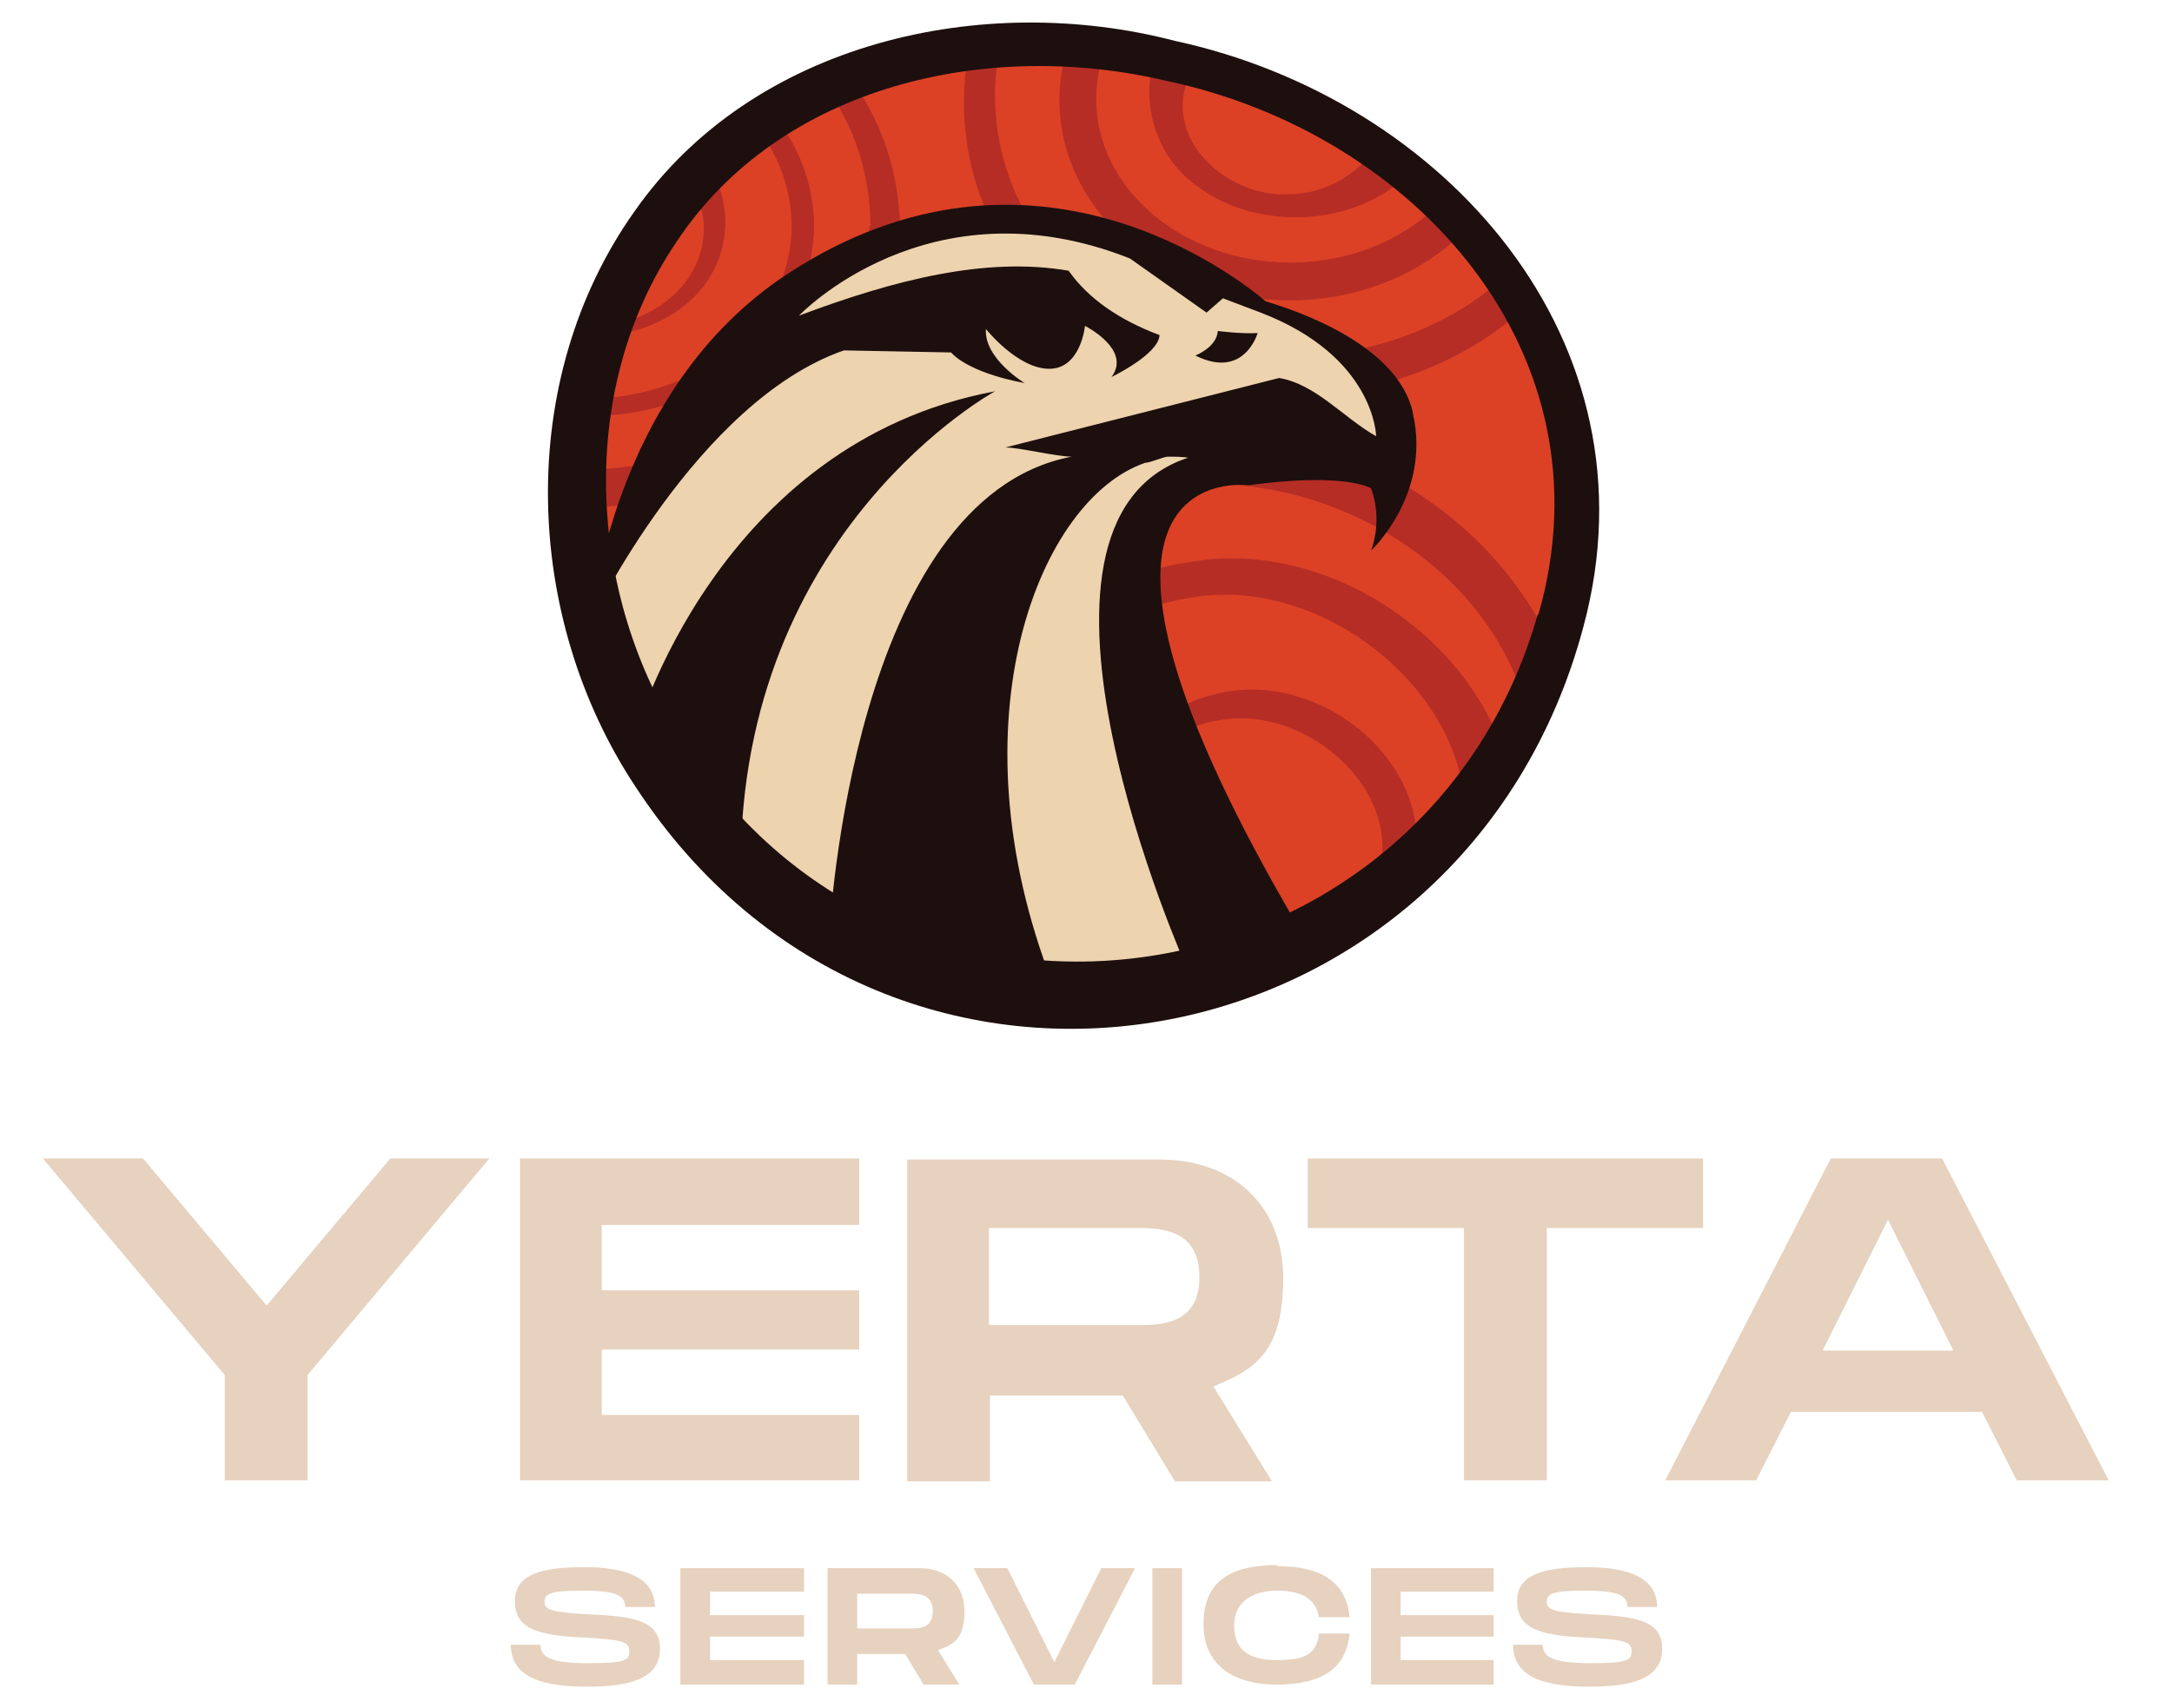 <?xml version="1.0" encoding="UTF-8"?>
<svg id="Layer_1" data-name="Layer 1" xmlns="http://www.w3.org/2000/svg" version="1.1" xmlns:xlink="http://www.w3.org/1999/xlink" viewBox="0 0 212.6 167.2">
  <defs>
    <style>
      .cls-1 {
        fill: #e6d2bf;
      }

      .cls-1, .cls-2, .cls-3, .cls-4, .cls-5, .cls-6 {
        stroke-width: 0px;
      }

      .cls-2 {
        fill: #b62d25;
      }

      .cls-3 {
        fill: none;
      }

      .cls-7 {
        clip-path: url(#clippath-1);
      }

      .cls-4 {
        fill: #edd3ae;
      }

      .cls-8 {
        clip-path: url(#clippath);
      }

      .cls-5 {
        fill: #dc4126;
      }

      .cls-6 {
        fill: #1d0f0e;
      }
    </style>
    <clipPath id="clippath">
      <rect class="cls-3" width="212.6" height="167.2"/>
    </clipPath>
    <clipPath id="clippath-1">
      <path class="cls-3" d="M59,36.7c-6.6,25.1,8.8,52.2,34.3,59,25.5,6.7,51.6-9.5,58.2-34.6,6.6-25.1-9.9-46.5-35.4-53.2-5.1-1.3-10.1-2-15-2-19.7,0-36.7,10.7-42,30.8"/>
    </clipPath>
  </defs>
  <g class="cls-8">
    <path class="cls-5" d="M151.5,61.1c-6.6,25.1-32.6,41.3-58.2,34.6-25.5-6.7-40.9-33.9-34.3-59C65.6,11.6,90.5,1.1,116.1,7.9c25.5,6.7,42,28.2,35.4,53.2"/>
  </g>
  <g class="cls-7">
    <path class="cls-2" d="M88.9,58.4c13.9-26,53.1-19.4,63.6,6.2,7.7,17.1-2.1,36.7-20.4,40.9-26.7,7.1-55.6-20.3-43.2-47.1M94.8,61.3c-10.7,22.2,14,45.2,36.3,39.7,15.8-3.5,24-19.9,17.3-34.7-8.9-21.1-42.4-27-53.6-5.1"/>
    <path class="cls-2" d="M145.9,90.1c-10.7,17.9-38.7,11.1-45.5-6.8-5.4-12.4,2.2-26.3,15.6-28.2,18.7-3.7,39.5,16.5,29.9,35M141.4,87.6c8-15-9.6-31.8-24.8-29.1-11.4,1.6-17.7,12.9-13,23.4,5.7,14.4,29.4,20.5,37.8,5.7"/>
    <path class="cls-2" d="M137.2,87.9c-5.9,10.4-21.9,6.8-26.4-2.9-3.6-6.8.4-15.4,8-17,11.1-3.1,24.3,8.7,18.4,20M134.6,86.6c3.5-8.8-6.6-17.7-15.2-16.1-6.5.8-10.3,7.9-7.4,13.9,3.5,8.8,18.2,11.4,22.6,2.2"/>
    <path class="cls-2" d="M88.1,22.1c-.3,25.6-33.2,35.8-51.2,20-12.6-10.4-12.5-29.4.3-39.6,17.5-15.1,50.2-5.2,50.9,19.6M85.2,22.1c-.2-23.1-30.3-32-46.5-17.8-11.2,9.3-11.1,26.2.3,35.2,15.6,13.5,45.5,4.9,46.1-17.4"/>
    <path class="cls-2" d="M79.7,22.1c-.4,17.6-24.3,24-36.5,13.7-9.1-7-9.2-20.4,0-27.4,12.3-10.3,36.1-3.9,36.5,13.7M77.5,22.1c-.3-16-22.2-21.8-33.4-12.4-8.5,6.4-8.5,18.5,0,24.9,11.2,9.3,33.1,3.5,33.4-12.5"/>
    <path class="cls-2" d="M71,22.1c-.5,10.4-14.5,13.9-21.8,8-5.5-3.9-5.7-12.2-.3-16.4,7.4-6.7,22.3-2.5,22.1,8.4M68.9,22.1c-.6-8.6-12.5-11.8-18.8-6.9-4.9,3.3-5.1,10.6-.3,14.2,6.3,5.7,19.2,1.9,19.1-7.3"/>
    <path class="cls-2" d="M158.3,9.7c-.3,27-35,37.8-54.1,21.1-13.3-11-13.1-31.1.4-41.8,18.5-15.9,53-5.5,53.7,20.7M155.3,9.7c-.3-24.4-32-33.8-49.1-18.8-11.9,9.8-11.7,27.7.4,37.2,16.6,14.3,48,5.2,48.7-18.4"/>
    <path class="cls-2" d="M126.3,29.4c-12.5,0-22.6-8.8-22.6-19.6s10.2-19.6,22.6-19.6,22.6,8.8,22.6,19.6-10.2,19.6-22.6,19.6M126.3-6.3c-10.5,0-19,7.2-19,16s8.5,16,19,16,19-7.2,19-16-8.5-16-19-16"/>
    <path class="cls-2" d="M141.1,9.7c-.8,11.4-15.8,14.6-23.8,8.6-6-4.1-6.5-13.2-.8-18.1,8.4-8,25.1-3.3,24.5,9.5M135.9,9.7c-1.6-9.4-18.8-10.1-20.1,0-.5,5.4,5.3,9.7,10.5,9.3,5,0,10.1-4.4,9.6-9.3"/>
  </g>
  <polyline class="cls-4" points="75.7 29.9 89.8 22.8 105.3 22.1 116.7 27.5 131.6 33.4 137 43.1 117.9 45.8 110.6 54.2 122.8 94.4 98.8 99.1 69.5 84.7 57 59.6"/>
  <path class="cls-6" d="M117,34.8c4.8,2.4,6.1-2.2,6.1-2.2-1.6.1-3.9-.2-3.9-.2-.1,1.6-2.2,2.4-2.2,2.4M97.4,38.3c-27.3,5.1-35.2,33.5-35.2,33.5l10.3,13c0-33,24.9-46.5,24.9-46.5M138.3,40.4c-1.5-6.7-11.4-10-14.4-10.9-2.5-2.1-22.8-18.4-46.8-2.7-17.4,11.4-19.2,33.9-19.2,33.9,0,0,10.3-21.4,24.7-26.4l10.5.2s1.4,1.9,7.2,3c0,0-4-2.4-3.8-5.3,0,0,3.1,3.9,6.2,3.9s3.5-4.2,3.5-4.2c0,0,4.6,2.3,2.6,5,0,0,4.6-2.2,4.7-4.1-4-1.5-7-3.6-8.9-6.3-8.1-1.4-17.1.9-26.4,4.4,0,0,12.7-13.4,32.4-5.6l7.5,5.3,1.6-1.4,3.7,1.4c11.2,4.3,11.3,12.1,11.3,12.1-3.2-1.8-5.9-5.1-9.5-5.7l-26.8,6.8c1.4,0,5,.9,6.5.9-21.5,4.1-23.7,46.4-23.7,46.4l12.4,5.1h9.4c-10-25.8-1.2-47.4,9.1-50.9.5,0,1.8-.6,2.2-.6.2,0,.3,0,.4,0,1,0,1.6.1,1.6.1-19.5,6.4-.2,49.8-.2,49.8l10.2-5.2c-26-44.9-4.1-41.9-4.1-41.9,9.5-1.3,12,.3,12,.3,1.2,3.2,0,6.1,0,6.1,0,0,5.9-5.5,4.1-13.4"/>
  <path class="cls-6" d="M155,61.3c-11.6,43.7-67.7,54.1-92.8,15.7-11-16.6-11.8-39.8-.1-56.3C73.7,4.1,96.2-.9,115,4c26.4,5.7,47.5,29.4,40,57.3M150.6,60.1c7.3-25.6-12.2-47.1-36.5-52.2-17.4-4.1-37.7.4-47.9,15.8-10,14.8-8.7,35.4,1.3,49.9,22,33.1,72.2,24.4,83-13.4"/>
  <polygon class="cls-1" points="4.2 113.4 14 113.4 26.1 127.8 38.2 113.4 47.9 113.4 30.1 134.6 30.1 144.9 22 144.9 22 134.6 4.2 113.4"/>
  <polygon class="cls-1" points="58.9 119.9 58.9 126.3 84.1 126.3 84.1 132.1 58.9 132.1 58.9 138.5 84.1 138.5 84.1 144.9 50.9 144.9 50.9 113.4 84.1 113.4 84.1 119.9 58.9 119.9"/>
  <path class="cls-1" d="M118.7,135.6l5.8,9.4h-9.5l-5.1-8.4h-13v8.4h-8.1v-31.5h24.7c7.2,0,12.1,4.5,12.1,11.6s-2.6,8.9-6.8,10.6M96.8,129.7h14.4c2.4,0,6.2,0,6.2-4.7s-3.8-4.8-6.2-4.8h-14.4v9.5Z"/>
  <polygon class="cls-1" points="166.7 120.2 151.4 120.2 151.4 144.9 143.3 144.9 143.3 120.2 128 120.2 128 113.4 166.7 113.4 166.7 120.2"/>
  <path class="cls-1" d="M194.2,138.2h-18.9l-3.4,6.7h-8.9l16.2-31.5h10.9l16.3,31.5h-9l-3.4-6.7ZM191.2,132.2l-6.4-12.8-6.4,12.8h12.8Z"/>
  <g>
    <path class="cls-1" d="M52.9,161c0,1.2,1,1.8,4.7,1.8s4-.3,4-1.2-.7-1.1-4.3-1.3c-5-.2-6.9-1-6.9-3.6s2.6-3.3,6.8-3.3,6.9,1.1,6.9,3.9h-2.9c0-1.3-1.3-1.6-4.3-1.6s-3.6.3-3.6,1.1.7,1,4,1.2c4.5.2,7.3.5,7.3,3.4s-2.9,3.7-7.1,3.7-7.5-.8-7.5-4.1h2.9Z"/>
    <polygon class="cls-1" points="69.5 155.8 69.5 158.1 78.7 158.1 78.7 160.2 69.5 160.2 69.5 162.5 78.7 162.5 78.7 164.9 66.6 164.9 66.6 153.5 78.7 153.5 78.7 155.8 69.5 155.8"/>
    <path class="cls-1" d="M91.8,161.5l2.1,3.4h-3.5l-1.8-3h-4.7v3h-2.9v-11.4h9c2.6,0,4.4,1.6,4.4,4.2s-.9,3.2-2.5,3.8M83.9,159.4h5.2c.9,0,2.2,0,2.2-1.7s-1.4-1.7-2.2-1.7h-5.2v3.4Z"/>
    <polygon class="cls-1" points="111.1 153.5 105.2 164.9 101.2 164.9 95.3 153.5 98.6 153.5 103.2 162.7 107.8 153.5 111.1 153.5"/>
    <rect class="cls-1" x="112.8" y="153.5" width="2.9" height="11.4"/>
    <path class="cls-1" d="M125,153.3c4.5,0,6.8,1.7,7.1,5h-3c-.3-1.8-1.7-2.6-4.1-2.6s-4.2,1.1-4.2,3.4,1.3,3.4,4.2,3.4,3.9-.7,4.1-2.6h3c-.3,3.3-2.6,5-7.1,5s-7.2-2.1-7.2-5.9,2.1-5.8,7.2-5.8"/>
    <polygon class="cls-1" points="137.1 155.8 137.1 158.1 146.2 158.1 146.2 160.2 137.1 160.2 137.1 162.5 146.2 162.5 146.2 164.9 134.2 164.9 134.2 153.5 146.2 153.5 146.2 155.8 137.1 155.8"/>
    <path class="cls-1" d="M151,161c0,1.2,1,1.8,4.7,1.8s4-.3,4-1.2-.7-1.1-4.3-1.3c-5-.2-6.9-1-6.9-3.6s2.6-3.3,6.8-3.3,6.9,1.1,6.9,3.9h-2.9c0-1.3-1.3-1.6-4.3-1.6s-3.6.3-3.6,1.1.7,1,4,1.2c4.5.2,7.3.5,7.3,3.4s-2.9,3.7-7.1,3.7-7.5-.8-7.5-4.1h2.9Z"/>
  </g>
  <rect class="cls-3" width="212.6" height="167.2"/>
</svg>